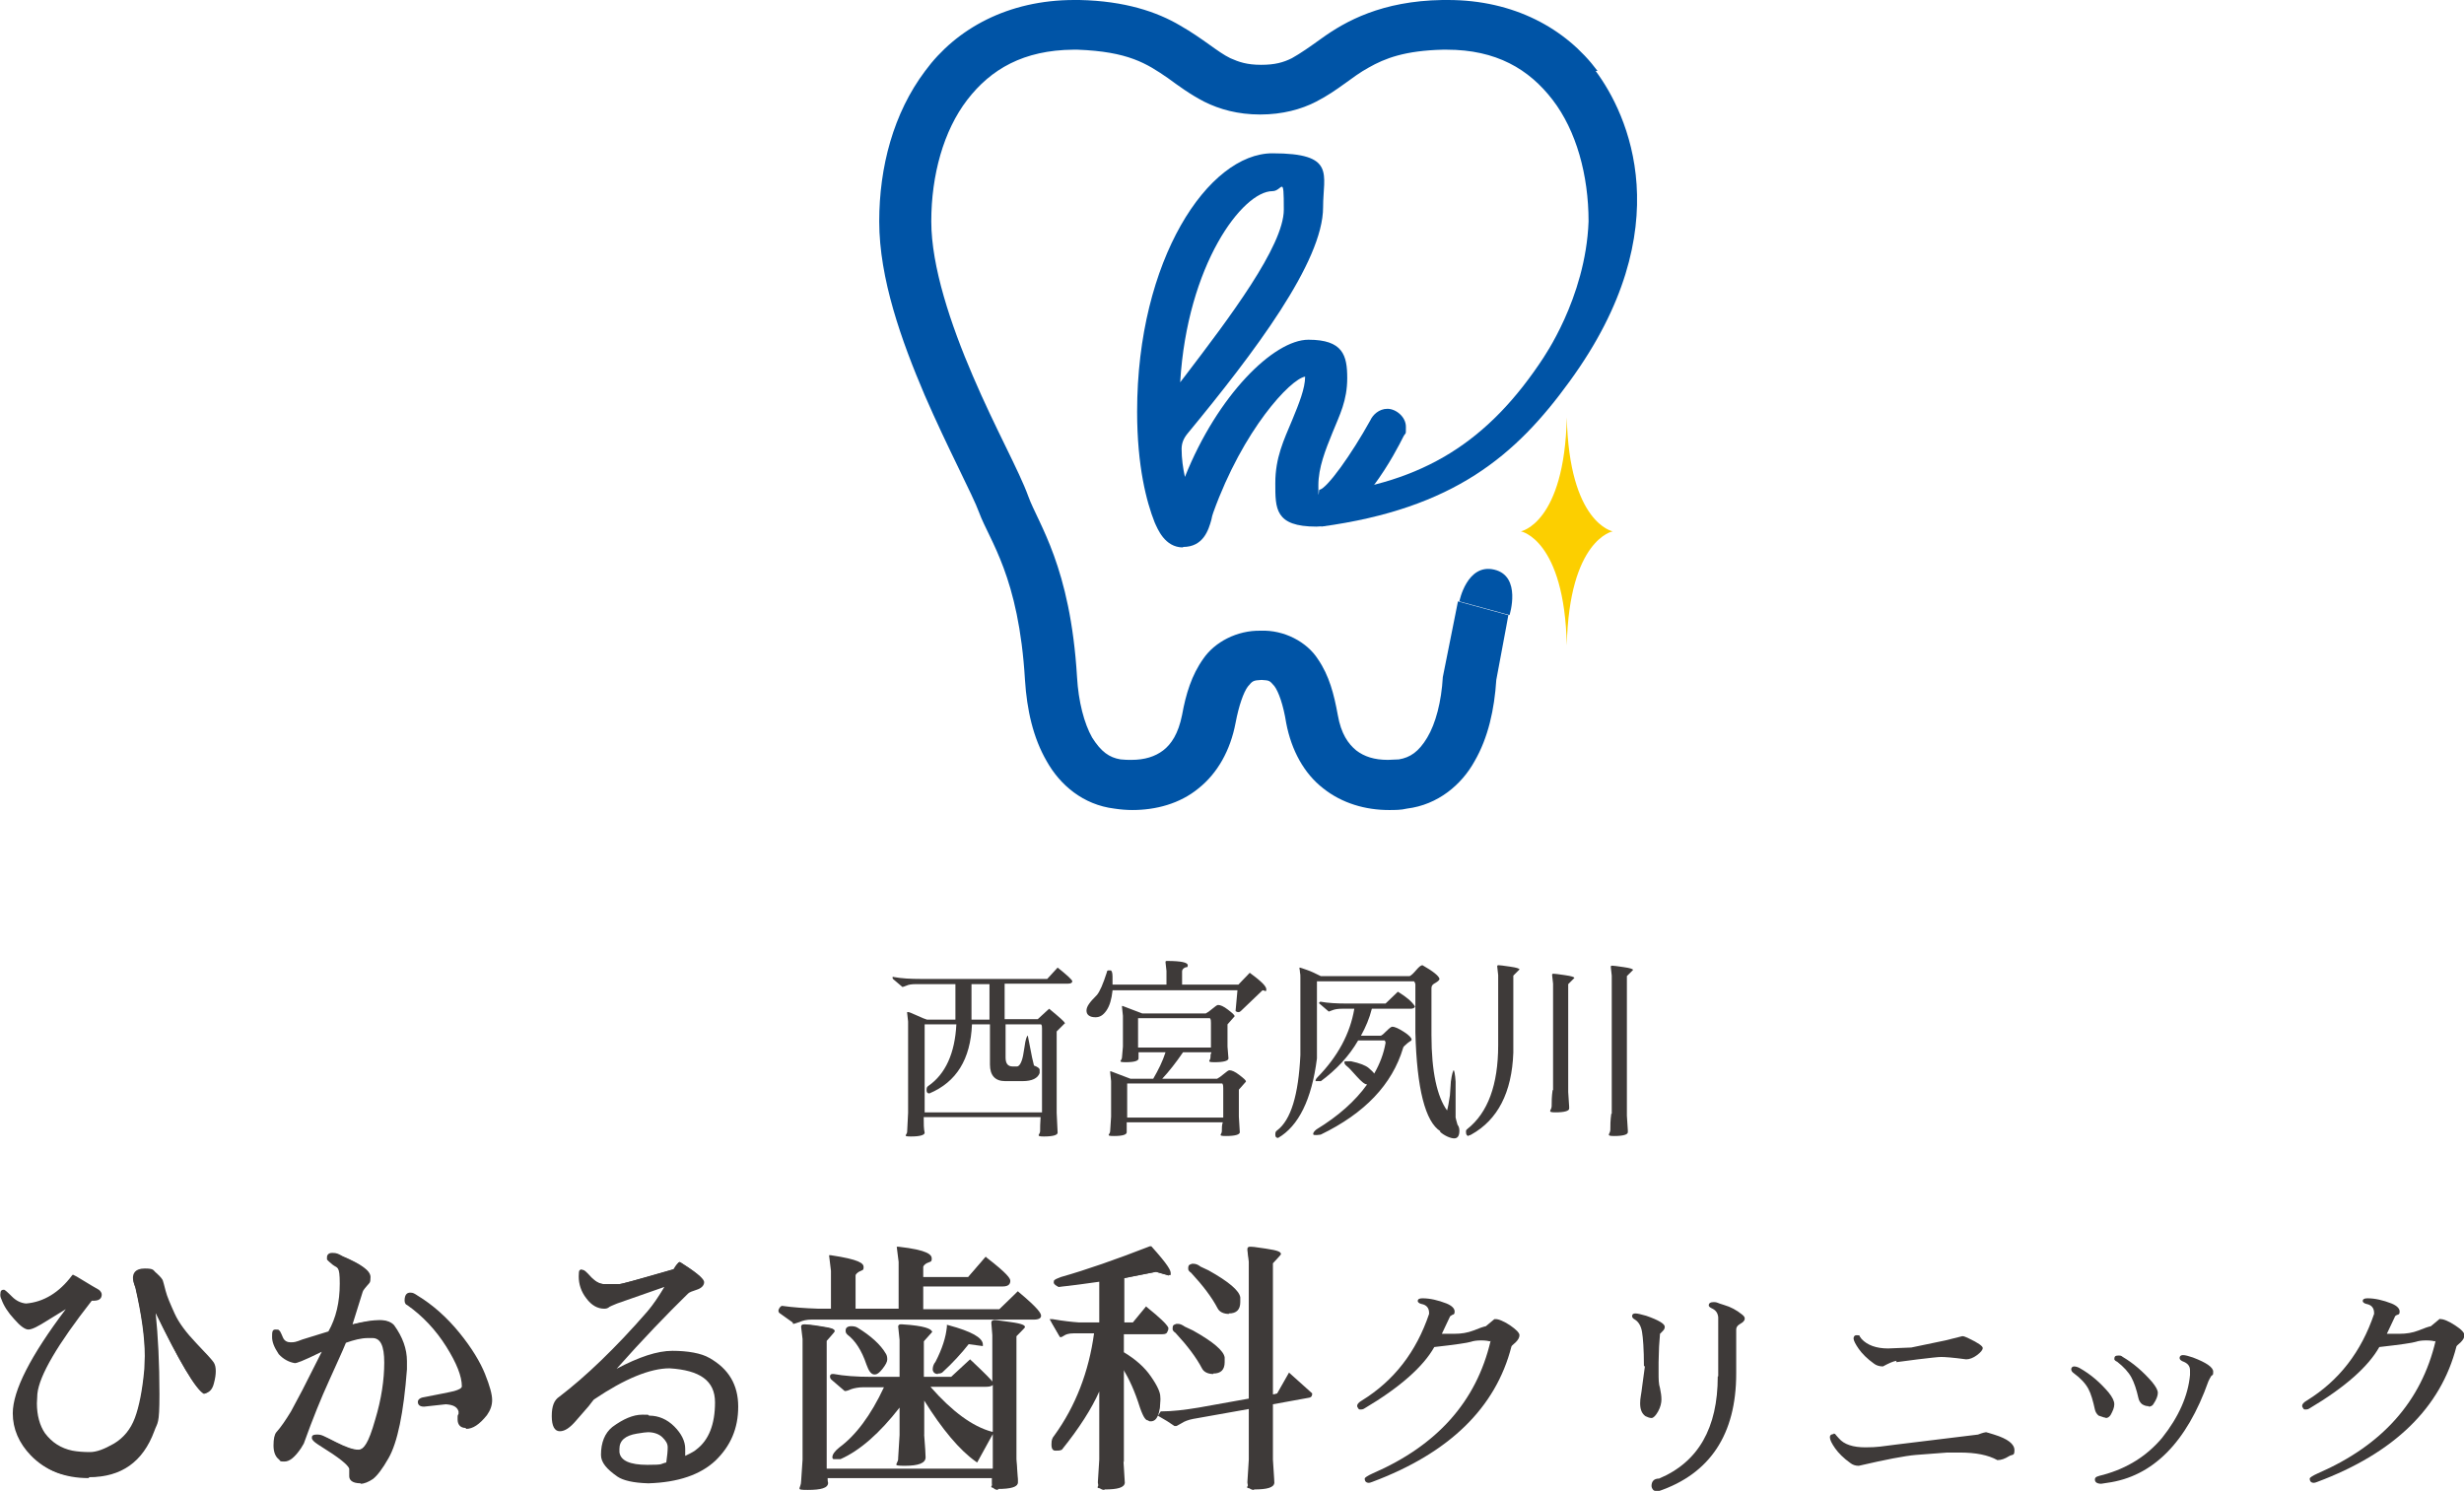 <?xml version="1.0" encoding="UTF-8"?>
<svg id="_レイヤー_2" xmlns="http://www.w3.org/2000/svg" version="1.1" viewBox="0 0 520.7 315.1">
  <!-- Generator: Adobe Illustrator 29.8.1, SVG Export Plug-In . SVG Version: 2.1.1 Build 2)  -->
  <defs>
    <style>
      .st0 {
        fill: #0054a6;
      }

      .st1 {
        fill: #fccf00;
        fill-rule: evenodd;
      }

      .st2 {
        fill: #3e3a39;
      }
    </style>
  </defs>
  <g>
    <path class="st0" d="M337.6,15C330.9,6,319.9,0,306,0c-.3,0-.7,0-1.2,0-12.8.2-20.5,4.5-25.5,8.1-2.5,1.8-4.5,3.2-6.3,4.2-1.8.9-3.6,1.4-6.5,1.4-3,0-4.7-.6-6.5-1.4-2.7-1.3-5.7-4.1-10.6-6.9C244.5,2.5,237.7.2,228.1,0c-.3,0-.7,0-1.1,0-13.9,0-24.9,6-31.5,15-6.7,8.9-9.7,20.3-9.7,31.8,0,12.1,4.7,25.2,9.6,36.7,4.9,11.3,10.2,21.2,11.5,24.8,2.2,6,8.4,13.5,9.7,35.4.4,6.3,1.7,12.2,4.6,17.2,2.8,5,7.7,9.2,14.3,10,1.3.2,2.6.3,3.8.3,4.9,0,10-1.3,14-4.6,4-3.2,6.7-8,7.8-13.8.7-3.7,1.7-6.5,2.6-7.7,1-1.2,1.1-1.3,2.9-1.4,1.8.1,1.7.2,2.7,1.3.9,1.2,1.9,4,2.5,7.8,1.1,5.8,3.8,10.7,7.8,13.8,4,3.2,9,4.6,13.9,4.6h0c1.3,0,2.6,0,3.8-.3,6.6-.8,11.6-5.1,14.3-10,2.9-5,4.2-11,4.6-17.2,4.1-21.8,2.5-13.7,2.5-13.7l-10.6-2.9-3.2,16c-.3,5.2-1.5,9.8-3.3,12.8-1.8,3-3.6,4.2-6,4.6-.8,0-1.6.1-2.3.1-2.9,0-5-.7-6.7-2-1.7-1.4-3.2-3.5-3.9-7.5-.8-4.4-1.8-8.3-4.2-11.8-2.3-3.6-7.1-6.2-12.1-6-5-.1-9.7,2.4-12.1,5.9-2.5,3.5-3.7,7.5-4.5,11.9-.8,4-2.3,6.2-4,7.5-1.7,1.3-3.9,2-6.7,2-.7,0-1.5,0-2.3-.1-2.4-.4-4.1-1.6-6-4.6-1.7-3-2.9-7.6-3.2-12.8-1.4-23.4-8.2-32.4-10.3-38.2-1.9-5.3-7-14.4-11.7-25.4-4.7-10.9-8.8-23.2-8.8-32.7,0-9.8,2.6-19.2,7.6-25.7,5-6.5,11.9-10.5,22.4-10.6.3,0,.5,0,.9,0,10.7.4,14.6,2.9,19.1,6,2.2,1.6,4.6,3.4,7.7,5,3.2,1.6,7.1,2.7,11.8,2.7,4.7,0,8.7-1.1,11.8-2.7,4.7-2.4,7.6-5.3,11.1-7.2,3.5-2,7.7-3.6,15.7-3.8h.1c.2,0,.4,0,.7,0,10.5,0,17.4,4.1,22.4,10.6,5,6.5,7.6,15.9,7.6,25.7-.6,16.4-9.9,29.2-9.4,28.6-11.8,18.1-25.6,26.6-46.8,29,0,2.3-.2,4.6-.3,6.9,28.1-3.8,41.2-15.1,52.5-30.7,23.7-32.5,12.2-56.6,5.5-65.6Z"/>
    <path class="st1" d="M331.1,88.2c-.5,22.4-9.7,24.1-9.7,24.1,0,0,9.2,1.7,9.7,24.1.5-22.4,9.7-24.1,9.7-24.1,0,0-9.2-1.7-9.7-24.1Z"/>
    <path class="st0" d="M250,115.7c-3.9,0-5.4-4-6-5.3-1.7-4.3-3.7-11.8-3.7-23.4,0-32.2,15.1-54.6,28.6-54.6s10.7,4.4,10.7,11.4c0,11.5-14.5,30.7-28.7,47.9-.8,1-1.2,2-1.2,3.2,0,2,.3,4.1.7,5.9,6.9-17.3,18.8-29,26.1-29s8.2,3.3,8.2,8.1-1.6,7.8-3.1,11.5c-1.5,3.7-3,7.4-3,11.2s.1.9.2.9c0,0,0,0,0,0,0,0,0,0,.1,0,1.6-.4,6.6-7.3,10.7-14.7.5-1.1,1.8-2.4,3.6-2.4s3.9,1.7,3.9,3.8,0,.9-.7,2.4c-1,2-9.4,18.7-18.2,18.7s-8.7-3.8-8.7-9.2,1.8-9.1,3.6-13.4c1.4-3.4,2.7-6.6,2.7-9.1-3.1.5-13.1,11.2-19.4,28.7-.2.5-.3,1-.4,1.5-.6,2.2-1.7,5.8-6,5.8ZM268.9,40.4c-6.3,0-18,15.5-19.5,40.4.3-.4.7-.9,1-1.3,9.3-12.2,20.9-27.5,20.9-35.2s-.3-3.9-2.4-3.9Z"/>
    <path class="st0" d="M308.4,127.1s1.6-8.1,7.4-6.7,3.2,9.6,3.2,9.6l-10.6-2.9Z"/>
  </g>
  <g>
    <path class="st2" d="M225.1,216.2l-1.8,1.8v17.2l.2,4.2c0,.5-1,.8-2.9.8s-.8-.4-.8-1.1,0-1.7.1-3h-24.7c0,1.4,0,2.5.2,3.3,0,.5-1,.8-2.9.8s-.8-.3-.8-1l.2-4v-19.3l-.2-1.8v-.2c0,0,0,0,.2,0s.7.2,1.8.7c1.1.5,1.8.8,2.2.9h6v-7.5h-8.4c-.8,0-1.5.1-1.9.3-.5.2-.8.3-.9.3l-2-1.7c0,0-.1-.2-.1-.3s.1-.2.3-.1c1.6.3,3.5.4,5.7.4h26.7l2.2-2.4c2,1.6,3.1,2.6,3.1,2.9s-.3.5-.9.5h-13.4v7.5h7l2.4-2.2c2.2,1.8,3.3,2.8,3.3,3ZM213.8,225.4h1.1c.5,0,1-.8,1.3-2.3l.3-1.8c.2-1.6.5-2.4.7-2.4l.9,4.6.4,1.7c.8.3,1.2.6,1.2.9s0,.5,0,.7c-.4,1.1-1.6,1.7-3.6,1.7h-3.7c-2.1,0-3.2-1.2-3.2-3.5v-8.5h-3.8c-.3,7.4-3.3,12.2-9,14.6-.4,0-.6-.2-.6-.7s.1-.7.4-.9c3.6-2.5,5.6-6.9,5.9-13h-6.7v18.6h24.8v-17.7c0-.4,0-.7-.2-.9h-7.5v7c0,1.3.5,1.9,1.5,1.9ZM205.3,208v7.5h3.8v-7.5h-3.8Z"/>
    <path class="st2" d="M235.1,209.4c-.2,1.8-.6,3.2-1.3,4.2-.7,1-1.4,1.4-2.3,1.4-1.2,0-1.9-.5-1.9-1.4s.7-1.8,2.2-3.3c.6-.7,1.3-2.3,2.1-4.8,0-.3.2-.4.3-.4s.3,0,.5,0,.4.4.4,1.3v1.7c0,0,11.4,0,11.4,0v-2.9l-.2-1.8c0-.2,0-.3.3-.3,2.9,0,4.4.3,4.4.9s-.2.3-.6.5c-.4.2-.6.5-.6.8v2.8h11.9s2.4-2.5,2.4-2.5c2.3,1.7,3.5,2.8,3.5,3.5s-.3.2-.8.2l-4.6,4.4c-.3.3-.7.3-1.1,0l.4-4.4h-26.4ZM257.2,228c.4-.2.8-.5,1.4-1,.6-.5,1-.8,1.2-.8.5,0,1.2.3,2.1,1,.9.7,1.4,1.1,1.4,1.4l-1.5,1.7v5.7l.2,3.3c0,.5-1,.8-2.9.8s-.9-.3-.9-1,0-1.3.2-1.9h-20.3v2c.1.6-.8.9-2.7.9s-.8-.3-.8-1l.2-3.1v-7.5l-.2-1.9c0-.1,0-.2.1-.2l4.2,1.6h4.8c1.1-1.9,2-3.7,2.6-5.6h-5.7v1.2c.1.6-.8.9-2.7.9s-.8-.3-.8-1l.2-2.3v-6.5l-.2-1.9c0-.1,0-.2.1-.2l4.2,1.6h13.4c.4-.2.8-.5,1.4-1,.6-.5,1-.8,1.2-.8.5,0,1.2.3,2.1,1,.9.7,1.4,1.1,1.4,1.4l-1.5,1.7v4.7l.2,2.5c0,.5-1,.8-2.9.8s-.9-.3-.9-1,0-.5.2-1.1h-6c-1.5,2.2-3,4.1-4.4,5.6h11.6ZM258.2,229h-20c0,.3,0,.4,0,.5v6.7h20.3v-6.2c0-.4,0-.7-.2-1ZM255.7,215.2h-15.2c0,.3,0,.4,0,.5v5.7h15.4v-5.2c0-.4,0-.7-.2-1Z"/>
    <path class="st2" d="M304.4,239.1c-3.2-2-5-9-5.3-20.9v-10.1c0-.2-.1-.5-.3-.7h-20.5c0,0,0,.2,0,.4v15.9c-1.1,8.7-3.9,14.3-8.2,16.8-.4,0-.6-.2-.6-.7s.1-.7.4-.9c2.9-2.2,4.5-7.5,4.9-15.9v-16.4c0-.4,0-.8-.1-1.2,0-.4-.1-.6-.1-.7s0-.2.1-.2.6.2,1.5.5c.9.3,1.9.8,2.9,1.3h18.8c.4-.2.8-.6,1.4-1.3.6-.7,1-1,1.3-1h0c2.3,1.3,3.5,2.3,3.6,2.9,0,.2-.3.5-.8.8-.6.3-.9.6-.9,1.1v10c0,7.7,1.2,13,3.3,15.9.2-.7.4-1.8.6-3.2l.2-2.9c.2-1.6.5-2.4.6-2.4s.3.8.4,2.4v7.4c-.1,0,.4,1.7.4,1.7.3.4.4.8.4,1.3,0,1.1-.4,1.6-1.1,1.6s-2-.5-3-1.4ZM279.1,228.5h-.5c-.3,0-.5,0-.6,0,0-.1,0-.4.4-.8,4.3-4.4,6.9-9.2,7.8-14.5h-2.6c-.8,0-1.5.1-2,.3-.5.2-.8.3-.8.3l-2.1-1.8.3-.3c1.6.3,3.5.4,5.7.4h8.1l2.6-2.5c1.8,1.1,3,2.1,3.6,3.1,0,.3-.4.5-.9.5h-8.2c-.5,2-1.3,3.9-2.3,5.7,1.2,0,2.6,0,4.1,0,.3,0,.7-.4,1.3-1,.6-.6,1-.9,1.2-.9.6,0,1.4.4,2.5,1.1,1.1.7,1.6,1.3,1.6,1.6s-.3.3-.9.8c-.6.5-.9.8-.9,1-2.3,7.7-8.1,13.8-17.4,18.3-.2,0-.5.1-.9.1s-.7,0-.7-.2c0-.3.2-.6.7-1,4.6-2.8,8.2-6,10.7-9.5-.5,0-1.2-.6-2.2-1.7-1-1.1-1.6-1.8-2-2.1-.4-.3-.6-.6-.6-.8,0-.2,0-.3.3-.3h1.1c1.9.4,3.1.9,3.7,1.4.6.5,1,.9,1.2,1.2,1.2-2.1,2-4.2,2.4-6.5,0-.2-.1-.4-.2-.5-1.4,0-3.3,0-5.6,0-1.9,3.3-4.6,6.2-8,8.7Z"/>
    <path class="st2" d="M310.4,240.1c-.4,0-.6-.3-.6-.8s0-.4.3-.7c4.3-3.4,6.5-9.3,6.5-17.7v-14.8l-.2-1.8c0-.2,0-.3.3-.3s1,.1,2.4.3c1.4.2,2,.4,2,.6l-1.3,1.3v16.3c-.3,8.4-3.3,14.2-8.9,17.3-.2.1-.4.2-.6.2ZM328.2,230.4v-22.5l-.2-1.8c0-.2,0-.3.3-.3s1,.1,2.4.3c1.4.2,2,.4,2,.6l-1.3,1.3v22.8l.2,3.1c0,0,0,.2,0,.4,0,.5-1,.8-2.9.8s-.8-.4-.8-1.3,0-2,.2-3.4ZM340.6,235.4v-29.2l-.2-1.8c0-.2,0-.3.3-.3s1,.1,2.4.3c1.4.2,2,.4,2,.6l-1.3,1.3v29.5l.2,3.1c0,0,0,.2,0,.4,0,.5-1,.8-2.9.8s-.8-.4-.8-1.3,0-2,.2-3.4Z"/>
  </g>
  <g>
    <path class="st2" d="M18.7,312.4c-5,0-9.1-1.6-12.2-4.8-2.5-2.6-3.8-5.6-3.8-8.9,0-4.8,3.8-12.2,11.2-22-1.3.8-2.6,1.6-3.9,2.4-1.9,1.2-3.2,1.9-4,1.9-.7,0-1.7-.7-3-2.2-1.3-1.4-2.2-2.8-2.7-4.2-.2-.4-.3-.8-.2-1.3,0-.6.4-.7.6-.7h.2c.2.1.5.3,1.7,1.5.8.8,1.8,1.3,2.9,1.4,3.7-.3,7-2.3,9.7-5.9l.2-.2.8.4c2.8,1.7,4.3,2.6,4.7,2.8.4.3.6.7.6,1,0,.5-.2,1.3-1.6,1.3s-.3,0-.5,0c-7.2,9.2-11.1,15.8-11.5,19.7,0,.7-.1,1.3-.1,2,0,2.5.6,4.7,1.7,6.3,1.5,2,3.4,3.2,5.8,3.7,1.1.2,2.3.3,3.7.3s3-.6,5.1-1.8c2-1.2,3.5-3,4.4-5.4.9-2.4,1.6-5.9,2-10.3,0-.9.1-1.8.1-2.8,0-4-.7-8.8-2-14.5-.3-.8-.5-1.5-.5-2,0-.9.4-2,2.5-2s1.7.4,2.5,1c1,.9,1.2,1.3,1.3,1.5.1.3.3,1,.6,2.2.3,1.2,1,2.8,1.9,4.8.9,2,2.5,4.1,4.6,6.3,2.2,2.3,3.4,3.6,3.7,4.1.3.5.4,1.1.4,1.8s-.1,1.5-.4,2.6c-.3,1.2-.9,1.9-1.9,2.1h-.1s-.1,0-.1,0c-1.7-.9-5.1-6.5-10.2-17,.5,4.9.8,10.6.8,17.2s-.4,5.8-1.1,7.8c-2.4,6.5-7,9.7-13.7,9.7Z"/>
    <path class="st2" d="M32.2,275.9c.6,5.2,1,11.5,1,19s-.4,5.7-1.1,7.7c-2.3,6.4-6.8,9.5-13.4,9.5s-9-1.6-12-4.7c-2.5-2.6-3.7-5.5-3.7-8.7,0-5,4-12.7,12.1-23.1-1.7,1-3.5,2.1-5.3,3.3-1.8,1.2-3.1,1.8-3.9,1.8-.6,0-1.5-.7-2.8-2.1-1.2-1.3-2.1-2.7-2.6-4.1-.2-.4-.3-.7-.2-1.1,0-.4.2-.5.3-.4.2,0,.7.5,1.6,1.4.9.9,1.9,1.4,3.1,1.5,3.9-.3,7.2-2.3,9.9-6l.6.3c2.8,1.6,4.3,2.6,4.6,2.8.3.2.5.5.5.8h0c0,.7-.4,1-1.3,1s-.3,0-.6,0c-7.4,9.3-11.3,16-11.6,20,0,.7-.1,1.4-.1,2,0,2.6.6,4.8,1.8,6.5,1.5,2.1,3.5,3.3,6,3.8,1.1.2,2.3.3,3.7.3s3.2-.6,5.3-1.9c2.1-1.2,3.6-3.1,4.5-5.5.9-2.4,1.6-5.9,2-10.4,0-.9.1-1.9.1-2.8,0-4-.7-8.9-2-14.5-.3-.8-.5-1.4-.5-1.9,0-1.1.7-1.7,2.2-1.7s1.6.3,2.3,1c.7.6,1.1,1.1,1.2,1.4,0,.3.3,1,.6,2.2.3,1.2,1,2.8,1.9,4.9,1,2,2.5,4.1,4.7,6.4,2.2,2.2,3.4,3.5,3.6,4,.2.5.4,1,.4,1.6s-.1,1.5-.4,2.5c-.3,1-.8,1.7-1.6,1.9-1.7-.9-5.4-7.1-10.8-18.5Z"/>
    <path class="st2" d="M76.2,313.5c-1.9,0-2.4-.8-2.4-1.5v-1.4c.1-.3-.4-1.2-3.5-3.3l-3.1-2c-.9-.6-1.3-1-1.3-1.4s.1-.7,1.1-.7,1.2.2,4,1.6c2,1,3.6,1.6,4.7,1.6s2.1-1.1,3.6-6.4c1.3-4.3,1.9-8.4,1.9-12s-.8-5.2-2.5-5.2h-.9c-1.5,0-3,.4-4.7,1-.8,2-2.1,4.7-3.6,8.1-1.6,3.5-3.4,7.9-5.3,13.2l-.6,1c-1.3,1.9-2.4,2.8-3.5,2.8s-.8-.1-1.1-.4c-.8-.6-1.2-1.6-1.2-3s.2-2.3.6-2.8c1-1.1,2-2.6,3.1-4.4l2.4-4.5,4.1-8.1c-4.3,2.1-5.3,2.4-5.7,2.4-1.2-.2-2.4-.8-3.4-1.9-1-1.5-1.4-2.6-1.4-3.6s0-1.6.7-1.6.6,0,.8.2c.1,0,.3.3.8,1.5.3.7.9,1,1.6,1s1,0,2.5-.6l5.5-1.7c1.6-2.8,2.4-6.2,2.4-10.1s-.5-3.2-1.5-4c-1.1-.9-1.1-1-1.2-1.1,0-.2,0-.3,0-.5s.1-.9,1.1-.9,1.3.2,2.2.7c4,1.7,5.9,3.1,5.9,4.4s-.2,1.2-.7,1.8c-.4.5-.7.8-.8,1-.1.2-.2.4-.3.8l-2,6.4c2.4-.6,4.3-.9,5.7-.9s2.5.4,3.1,1.1c1.8,2.5,2.7,5,2.7,7.6s0,1.1,0,1.7c-.7,9.2-2,15.5-3.9,18.8-1.3,2.3-2.4,3.7-3.3,4.4-.9.6-1.8,1-2.6,1ZM98.4,301.8c-1.1,0-1.7-.7-1.7-1.8s0-.7.2-1.2v-.5c-.3-1-1.2-1.4-2.7-1.5,0,0-4.6.5-4.6.5-1.2,0-1.3-.7-1.3-1,0-.5.5-.9,1.3-1,3-.6,5.2-1,6.4-1.3,1-.3,1.6-.6,1.6-1,0-2.1-1.1-4.9-3.3-8.4-2.2-3.5-5-6.5-8.3-8.8-.2,0-.5-.4-.5-.9,0-1.4.6-1.7,1.2-1.7s.9.2,1.5.6c3.3,2,6.3,4.7,8.9,7.9,2.6,3.2,4.4,6.2,5.4,8.7,1,2.5,1.5,4.3,1.5,5.5s-.4,2.2-1.1,3.2c-1.6,2-3,2.9-4.4,2.9h0Z"/>
    <path class="st2" d="M62.3,287.8c-1.1-.2-2.2-.8-3.1-1.8-.9-1.4-1.4-2.5-1.4-3.4s.1-1.3.4-1.3.5,0,.6.1c.1,0,.4.5.8,1.4.4.8,1,1.2,1.9,1.2s1.3-.2,2.6-.6l5.6-1.7c1.7-2.9,2.5-6.4,2.5-10.4s-.5-3.4-1.6-4.3c-.7-.6-1-.9-1.1-1,0-.1,0-.2,0-.4,0-.4.3-.6.8-.6s1.2.2,2.1.6c3.8,1.6,5.7,3,5.7,4.1s-.2,1.1-.7,1.6c-.4.5-.7.8-.9,1-.1.2-.2.5-.3.9l-2.2,6.9c2.7-.7,4.7-1,6.1-1s2.4.3,2.9,1c1.7,2.4,2.6,4.9,2.6,7.4s0,1,0,1.6c-.7,9.2-2,15.4-3.9,18.7-1.3,2.2-2.4,3.6-3.2,4.3-.9.6-1.7.9-2.4.9-1.4,0-2-.4-2-1.2v-1.4c.1-.8-1.1-1.9-3.6-3.6l-3.1-2c-.8-.5-1.1-.9-1.1-1.1s.3-.4.8-.4,1.8.5,3.9,1.6c2.1,1.1,3.7,1.6,4.8,1.6s2.7-2.2,3.9-6.6c1.3-4.4,1.9-8.4,1.9-12.1s-.9-5.5-2.8-5.5h-.9c-1.6,0-3.2.4-4.9,1.1-.8,2-2.1,4.8-3.7,8.3-1.6,3.5-3.4,7.9-5.3,13.3l-.6,1c-1.2,1.7-2.3,2.6-3.2,2.6s-.6,0-.9-.3c-.8-.5-1.1-1.4-1.1-2.8s.2-2.2.6-2.6c1-1.2,2-2.6,3.1-4.4l2.4-4.5,4.5-8.9c-3.7,1.9-5.8,2.8-6.4,2.8ZM85.8,274.8c0-.9.3-1.4.9-1.4s.8.2,1.4.5c3.3,2,6.2,4.6,8.8,7.9,2.6,3.2,4.4,6.1,5.3,8.6,1,2.5,1.5,4.3,1.5,5.3s-.4,2.1-1.1,3c-1.5,1.9-2.9,2.8-4.1,2.8h0c-.9,0-1.4-.5-1.4-1.5s0-.7.2-1.2l-.2-.6c-.2-1.1-1.2-1.7-2.9-1.7l-4.7.5c-.6,0-1-.2-1-.7s.4-.6,1.1-.7c3.1-.6,5.2-1,6.4-1.3,1.2-.3,1.8-.7,1.8-1.3,0-2.2-1.1-5-3.4-8.6-2.2-3.6-5-6.5-8.3-8.9-.2-.1-.3-.3-.3-.7Z"/>
    <path class="st2" d="M136.9,313.5c-3.1-.1-5.2-.6-6.4-1.4-2.3-1.6-3.5-3-3.5-4.6,0-2.6.8-4.6,2.4-5.9,2.3-1.7,4.4-2.6,6.3-2.6s1,0,1.5.2h0c2,0,3.8.8,5.3,2.3,1.5,1.5,2.3,3.1,2.3,4.7s0,1,0,1.5c1.5-.7,2.1-1.1,2.3-1.3,2.7-2,4-5.4,4-10s-3.2-6.8-9.6-7.2c-4.1,0-9.5,2.2-16,6.6,0,0-.2.2-1.1,1.4l-2.7,3.1c-1.2,1.4-2.3,2.2-3.4,2.2s-1.7-1.1-1.7-3.2.5-3.4,1.6-4.1c5.5-4.2,11.8-10.2,18.6-18,1.2-1.4,2.4-3.2,3.6-5.2l-10,3.5c-1,.4-1.4.6-1.6.7-.3.3-.7.4-1.1.4-1.4,0-2.7-.7-3.8-2.2-1.1-1.4-1.6-3-1.6-4.6s.2-1.4.7-1.4.7.2,2,1.6c.9.9,1.8,1.4,2.7,1.4h2.2c0,0,1,0,1,0,.2,0,2.1-.4,11.4-3.1.4-.7.8-1.2,1.1-1.5h.2c0-.1.2,0,.2,0,4.4,2.8,5,3.7,5,4.2,0,.7-.6,1.3-1.6,1.6-.9.3-1.5.5-1.8.8-4.5,4.4-9.6,9.7-15.1,15.9,4.7-2.5,8.6-3.8,11.8-3.8s6.1.5,7.8,1.5c4.1,2.3,6.1,5.7,6.1,10.3s-1.6,8.3-4.8,11.4c-3.2,3-7.9,4.6-14.1,4.8h-.1ZM137,302.7c-.4,0-1.2.1-2.4.3-2.5.4-3.7,1.5-3.7,3.2s0,.4,0,.7c.2,1.8,2.2,2.7,5.9,2.7s2.6-.2,4-.5c.2-1.4.3-2.4.3-3.2s-.4-1.4-1.1-2.1c-.7-.7-1.8-1.1-3.1-1.1Z"/>
    <path class="st2" d="M128.6,290.6c5.4-3.1,9.8-4.7,13.3-4.7s6,.5,7.7,1.4c4,2.2,6,5.6,6,10s-1.6,8.2-4.7,11.1c-3.1,3-7.8,4.6-13.9,4.7h-.1c-3-.1-5.1-.6-6.2-1.4-2.2-1.5-3.4-2.9-3.4-4.3,0-2.5.8-4.4,2.3-5.6,2.2-1.7,4.3-2.6,6.1-2.6s1,0,1.4.2h.2c1.9,0,3.6.7,5.1,2.2,1.5,1.5,2.2,3,2.2,4.5s0,1.3-.1,2c1.5-.7,2.5-1.2,2.8-1.5,2.8-2,4.1-5.5,4.1-10.3s-3.3-7.1-9.9-7.6h0c-4.2,0-9.6,2.2-16.2,6.6-.1,0-.5.6-1.1,1.5l-2.7,3.1c-1.2,1.4-2.2,2-3.1,2s-1.4-1-1.4-2.9.5-3.2,1.4-3.8c5.6-4.2,11.8-10.2,18.6-18.1,1.4-1.6,2.7-3.6,4.1-6l-10.8,3.8c-.9.3-1.4.6-1.7.8-.3.2-.6.3-.9.3-1.3,0-2.5-.7-3.5-2.1-1-1.4-1.6-2.8-1.6-4.4s.1-1.1.4-1.1.9.5,1.8,1.5c.9,1,1.9,1.5,2.9,1.5h2.2c0,0,1,0,1,0,.5,0,4.3-1.1,11.6-3.2.4-.8.8-1.2,1.1-1.5,3.2,2,4.8,3.3,4.8,3.9s-.5,1-1.4,1.3c-.9.3-1.6.6-1.9.9-4.9,4.7-10.4,10.5-16.4,17.4ZM141.2,309.4c.2-1.5.3-2.6.3-3.4s-.4-1.5-1.2-2.4c-.8-.8-1.9-1.2-3.3-1.2s-1.2.1-2.5.3c-2.6.5-3.9,1.6-3.9,3.5s0,.5,0,.7c.3,2,2.3,3,6.2,3s2.7-.2,4.3-.6Z"/>
    <path class="st2" d="M211,314.9c-.9,0-1.4-.5-1.4-1.4v-1.1c.1,0-34.7,0-34.7,0,0,.3,0,.7.1,1,0,1.1-1.5,1.5-4.3,1.5s-1.4-.2-1.4-1.9l.3-4.5v-25.5c0,0-.3-2.5-.3-2.5,0-.2,0-.4.1-.4.1-.2.4-.2.7-.2s1.5.1,3.3.4c2.8.4,3,.7,3,1.1h0c0,.1-1.7,2-1.7,2v27h35.1v-7.3l-3.3,6-.3-.2c-3.4-2.4-7.1-6.8-10.9-12.9v7.3c.2,2.5.3,4.1.3,4.7,0,1.2-1.4,1.8-4.4,1.8s-1.3-.3-1.4-1.6l.3-4.9v-5.8c-4.2,5.4-8.4,9.1-12.5,10.9-.4,0-.7,0-.9,0s-.4,0-.5,0c-.2,0-.3-.2-.3-.4,0-.6.5-1.3,1.5-2.1,3.4-2.5,6.6-6.7,9.4-12.7h-4.3c-1.1,0-2,.2-2.6.4-.9.4-1.2.4-1.3.4h-.1l-2.8-2.4c-.2-.2-.3-.4-.3-.7s.2-.5.5-.5.2,0,.3,0c2.1.4,4.8.6,7.9.6h6v-7.8l-.3-2.9h0c.1-.3.3-.4.5-.4h.3c5,.3,6,1,6.3,1.4v.2c.1,0-1.7,2-1.7,2v7.5h5.8l4-3.7.2.2c3.3,3.1,4.2,4.1,4.5,4.5v-9.8l-.2-2.5c0-.3,0-.4.1-.5.1-.1.3-.2.6-.2s.3,0,3.2.4c3,.4,3.2.8,3.2,1.1h0c0,.1-1.8,1.9-1.8,1.9v26l.3,4.2c0,0,0,.3,0,.7,0,1-1.5,1.4-4.3,1.4ZM196.7,293.2c4.5,5.1,8.8,8.3,12.9,9.4h.2c0,0,0-9.9,0-9.9-.3.4-1.2.4-1.5.4h-11.6ZM184.8,290.5c-.7,0-1.2-.7-1.7-2.1-1-3-2.4-5.1-4-6.3-.2-.2-.4-.4-.4-.8,0-.3,0-.9,1-1,.1,0,.2,0,.3,0,.4,0,.9.1,1.2.3,2.8,1.7,4.9,3.6,6,5.5.2.3.3.7.3,1.2s-.3,1.1-1,2c-.7.9-1.2,1.2-1.6,1.2ZM198.2,290.4c-.6,0-1-.3-1.1-.9,0-.5.1-1.1.6-1.7,1.4-2.7,2.2-5.2,2.4-7.4v-.4s.4.1.4.1c4.8,1.3,7.1,2.6,7.2,4v.4s-3-.4-3-.4c-1.5,1.9-3.4,4-5.6,6-.2.1-.4.2-.6.2,0,0-.2,0-.3,0ZM167.5,279.5l-2.8-2c-.2-.2-.2-.4-.2-.5s.1-.5.5-.9h.1c0-.1.2-.1.2-.1,2.1.3,4.7.5,7.7.6h2.6v-8c0,0-.4-3.3-.4-3.3h.4c6,.9,6.9,1.7,6.9,2.5s-.3.6-1,1c-.3.2-.7.5-.7.8v7h9.1v-9.9l-.4-3.2h.4c6.2.7,7,1.7,7,2.5s-.3.6-1.1,1c-.3.2-.7.5-.7.8v2.1h9.5l3.7-4.3.2.2c4.4,3.4,5,4.4,5,4.9s-.2,1.2-1.6,1.2h-16.8v4.8h16.1c1.2-1.2,2.5-2.4,3.7-3.6l.2-.2.2.2c4.2,3.5,4.7,4.5,4.7,5s-.5.8-1.5.8h-47c-1,0-1.9.2-2.5.5-.9.3-1.2.4-1.3.4h-.1Z"/>
    <path class="st2" d="M194.7,270h9.9l3.6-4.1c3.3,2.5,4.9,4,4.9,4.6s-.4.9-1.3.9h-17.1v5.4h16.5c1.3-1.2,2.6-2.4,3.8-3.7,3.1,2.6,4.6,4.2,4.6,4.8s-.4.5-1.2.5h-47c-1.1,0-2,.2-2.6.5-.6.2-1,.4-1.2.4l-2.7-2s0-.1,0-.3.1-.4.4-.7c2.2.3,4.7.5,7.8.6h3v-8.3c0,0-.3-2.9-.3-2.9,4.4.6,6.6,1.3,6.6,2.1s-.3.4-.9.8c-.6.3-.9.7-.9,1.1v7.3h9.8v-10.2l-.4-2.9c4.5.5,6.7,1.2,6.7,2.1s-.3.4-.9.7c-.6.3-.9.7-.9,1.1v2.4ZM174.3,310.7h35.8v-28.4l-.2-2.5c0-.3,0-.4.4-.4s1.2.1,3.2.4c2,.3,3,.6,3,.8l-1.8,1.8v26.1l.3,4.3s0,.2,0,.6c0,.8-1.4,1.1-4,1.1s-1.1-.4-1.1-1.1v-.3l.2-1.1h-35.5c0,.5,0,.9.2,1.4,0,.8-1.4,1.1-4,1.1s-1.1-.5-1.1-1.6l.3-4.5v-25.5c0,0-.3-2.6-.3-2.6,0-.2.1-.3.5-.3s1.5.1,3.3.4c1.8.3,2.7.5,2.7.8l-1.7,1.9v27.5ZM195,303.2c.2,2.5.3,4.1.3,4.7,0,1-1.4,1.5-4.1,1.5s-1-.5-1.1-1.4l.3-4.8v-6.7c-4.4,5.8-8.7,9.6-12.9,11.5-.8.1-1.2,0-1.2-.1,0-.5.5-1.1,1.4-1.8,3.6-2.6,6.8-7,9.7-13.3h-4.8c-1.1,0-2,.2-2.7.5-.7.3-1.1.4-1.2.4l-2.7-2.3c-.1-.1-.2-.3-.2-.5s.2-.2.5-.2c2.2.4,4.8.6,7.9.6h6.4v-8.1l-.3-2.8c0-.1.2-.2.3-.2h.3c3.6.2,5.7.7,6.1,1.3l-1.8,1.9v7.9h6.2l3.9-3.6c3,2.9,4.5,4.4,4.5,4.6,0,.3-.4.5-1.3.5h-12.3c4.7,5.5,9.2,8.9,13.5,10.1l-3.1,5.6c-3.6-2.5-7.3-7.1-11.4-13.7v8.4ZM179.2,281.8c-.2-.1-.2-.3-.3-.6,0-.4.2-.6.7-.7.5,0,1,0,1.4.3,2.8,1.7,4.7,3.5,5.8,5.4.2.3.2.6.2,1s-.3,1-.9,1.8c-.6.8-1.1,1.1-1.4,1.1-.5,0-1-.6-1.4-1.9-1.1-3.1-2.4-5.2-4.1-6.5ZM198.4,290.1c-.6,0-1-.1-1.1-.6s.1-.9.5-1.5c1.5-2.8,2.3-5.3,2.4-7.6,4.6,1.2,6.9,2.5,6.9,3.7l-2.8-.3c-1.5,2-3.4,4-5.7,6.1-.1,0-.2.1-.4.1Z"/>
    <path class="st2" d="M265,314.9c-.6,0-1.3-.3-1.4-1.6l.3-4.8v-10.7s-11.8,2.1-11.8,2.1c-1,.2-1.8.5-2.4.9-1,.6-1.1.6-1.2.6h-.3c-1-.7-2.1-1.4-3.2-2l-.3-.2.6-.9h.2c2.2,0,4.8-.3,7.8-.8l10.6-1.9v-28.9l-.3-2.5c0-.3,0-.4.1-.5.1-.2.3-.2.6-.2s.6,0,3.2.4c2.7.4,3.2.7,3.2,1.2h0c0,.1-1.7,1.9-1.7,1.9v27.7c.3,0,.6-.1.9-.2l2.5-4.4,4.9,4.4h0c0,.6-.2.8-.6.9l-7.7,1.4v11.7c.3,4.5.3,4.8.3,4.9-.1,1-1.5,1.4-4.3,1.4ZM233.4,314.9c-.6,0-1.3-.3-1.4-1.6l.3-4.8v-14.4c-1.6,3.6-4.2,7.7-7.9,12.3h0c0,0,0,0,0,0-.4.2-.8.2-1.3.2s-.9-.2-.9-1.3.2-1.4.6-1.9c4.5-6.2,7.3-13.5,8.4-21.6h-4.2c-1.3,0-1.8.3-2,.4-.6.4-.7.4-.8.4h-.2l-2.2-3.8h.6c2.3.4,4.2.6,5.6.7h4.3v-8.6c-2.8.4-5.7.8-8.6,1.1h0s0,0,0,0c-.6-.3-1-.6-1-.9,0-.2,0-.3,0-.4.2-.3.7-.5,1.5-.8,5.3-1.5,11.6-3.7,18.8-6.5h.2c0,0,.1,0,.1,0,3.6,4,4.1,5.1,4.1,5.7s0,.3-.2.4h-.1c0,.1-2.8-.7-2.8-.7l-6.7,1.3v9.4h1.8s2.8-3.4,2.8-3.4l.2.2c2.6,2.1,4.1,3.5,4.5,4.3h0v.2c0,.5-.3,1-1.6,1h-7.8v4c2.5,1.5,4.4,3.2,5.7,5.1,1.4,2,2,3.4,2,4.3,0,3.3-.8,5-2.4,5h-.2c-.4,0-.9-.4-1.7-2.7-1.1-3.5-2.3-6.1-3.5-8v19c.2,3,.3,4.6.3,4.9-.1,1-1.5,1.4-4.3,1.4ZM256.4,290.4c-1.1,0-2-.4-2.4-1.2-1.2-2.3-3.1-4.8-5.6-7.5-.3-.2-.5-.4-.6-.7,0-.3,0-.6.1-.8.1-.2.4-.3.7-.4,0,0,.2,0,.3,0,.5,0,.9.2,1.5.6l1.7.8c4.3,2.4,6.5,4.3,6.7,5.7,0,.4,0,.7,0,1,0,1.6-.8,2.4-2.4,2.4ZM259.7,277.7c-1.1,0-2-.4-2.4-1.2-1.2-2.3-3.1-4.8-5.6-7.5-.3-.2-.5-.4-.6-.7,0-.3,0-.6.1-.8.1-.2.4-.3.7-.4,0,0,.2,0,.3,0,.5,0,1,.2,1.5.6l1.7.8c4.3,2.4,6.5,4.3,6.7,5.7,0,.4,0,.7,0,1,0,1.6-.8,2.4-2.4,2.4Z"/>
    <path class="st2" d="M237.1,308.6c.2,3,.3,4.7.3,4.9-.1.8-1.5,1.1-4,1.1s-1-.4-1.1-1.3l.3-4.7v-16c-1.4,3.9-4.2,8.5-8.5,13.7-.4.2-.8.2-1.1.2s-.6-.3-.6-1,.2-1.2.6-1.8c4.6-6.4,7.5-13.7,8.5-22.1h-4.6c-1.1,0-1.8.2-2.2.5-.4.2-.6.4-.7.4l-1.8-3.1c2.3.3,4.2.5,5.7.6h4.7v-9.3c-3,.4-5.9.8-8.9,1.2-.7-.4-1-.7-.9-.9.2-.2.6-.4,1.4-.6,5.3-1.5,11.6-3.7,18.8-6.5,2.6,2.9,4,4.7,4,5.5s0,.1,0,.2l-2.7-.8c-2.3.5-4.7.9-7,1.4v10h2.3c0,0,2.7-3.2,2.7-3.2,2.5,2.1,4,3.5,4.4,4.3,0,.5-.4.7-1.2.7h-8.1v4.5c2.5,1.5,4.5,3.2,5.8,5.1,1.3,1.9,2,3.3,2,4.1,0,3.1-.7,4.7-2,4.7h-.2c-.4,0-.9-.9-1.4-2.5-1.3-4-2.7-7-4.1-8.9v20ZM264.2,297.4l-12.2,2.2c-1,.2-1.9.5-2.6.9-.7.4-1,.6-1,.6-1.1-.6-2.2-1.3-3.4-1.9l.3-.5c2.2,0,4.8-.3,7.9-.8l10.8-2v-29.2l-.3-2.5c0-.3.1-.4.5-.4s1.2.1,3.2.4c1.9.3,2.9.5,2.9.9l-1.7,1.8v28.2c.5-.1.9-.2,1.4-.3l2.4-4.2,4.5,4.1c0,.3-.1.4-.3.5l-7.9,1.4v12c.2,3,.3,4.7.3,4.9-.1.8-1.5,1.1-4,1.1s-1-.4-1.1-1.3l.3-4.7v-11.1ZM258.4,287.1c0,.3,0,.6,0,.9,0,1.4-.7,2.1-2.1,2.1s-1.7-.4-2.2-1.1c-1.2-2.3-3.1-4.8-5.7-7.6-.3-.1-.4-.3-.5-.5-.1-.5,0-.7.6-.7.5-.1,1,0,1.6.5l1.7.9c4.2,2.3,6.3,4.2,6.5,5.5ZM261.7,274.4c0,.3,0,.6,0,.9,0,1.4-.7,2.1-2.1,2.1s-1.7-.4-2.2-1.1c-1.2-2.3-3.1-4.8-5.7-7.6-.3-.1-.4-.3-.5-.5-.1-.5,0-.7.6-.7.5-.1,1,0,1.6.5l1.7.9c4.2,2.3,6.3,4.2,6.5,5.5Z"/>
  </g>
  <g>
    <path class="st2" d="M314.8,283.5c-.3-.1-.9-.2-1.8-.2s-1.6.1-2.2.3c-.6.2-3.2.6-7.7,1.1-2.3,4.1-7.2,8.5-14.8,13-.3.2-.6.2-.8.2s-.4,0-.5-.3c-.2-.2-.2-.4-.2-.5,0-.3.3-.7,1-1.1,6.8-4.2,11.5-10.3,14.2-18.3,0-.1,0-.2,0-.2,0-1-.5-1.7-1.6-1.9-.5-.1-.8-.4-.8-.6,0-.4.3-.6,1-.6,1.6,0,3.3.4,5.1,1.1,1.2.5,1.7,1.1,1.7,1.7s-.2.6-.5.7c-.3.2-.5.3-.5.4l-1.7,3.6c.4,0,1.3,0,2.7,0s2.7-.2,4-.7c1.2-.5,2.1-.8,2.6-.9,1.1-.9,1.7-1.4,1.8-1.5,0,0,.2,0,.3,0,.6,0,1.6.4,3,1.3,1.3.9,2,1.6,2,2.1s-.3,1-.8,1.5c-.6.5-.9.8-.9.9-3.3,12.9-13.1,22.5-29.4,28.6-.3.1-.5.2-.7.2-.6,0-.9-.3-.9-.9h0c0-.2.6-.6,1.7-1.1,13.6-5.9,21.9-15.2,24.9-28Z"/>
    <path class="st2" d="M347.4,288.7c0-3.6-.2-6-.4-7.2-.2-1.2-.7-2.1-1.5-2.6-.4-.2-.6-.5-.6-.7,0-.4.2-.6.7-.6s1.2.2,2.3.5c2.6.9,3.9,1.7,3.9,2.3s-.3.8-1,1.5l-.2,2.7c0,1-.1,2.1-.1,3.3v2.3c0,1.2,0,2.3.3,3.2.2.9.3,1.7.3,2.4s-.2,1.6-.7,2.5c-.5.9-1,1.4-1.4,1.4s-.9-.2-1.3-.4c-.8-.6-1.1-1.5-1.1-2.7s.2-1.5.5-4.1l.5-3.7ZM363.1,290.9v-12.5c-.1-.9-.5-1.5-1.4-1.9-.4-.2-.6-.4-.6-.6,0-.5.4-.7,1.1-.7s.7.2,2.1.6c1.4.4,2.7,1.1,3.8,2,.4.3.6.6.6.8s0,.4-.2.6c-.1.2-.4.4-.9.7s-.7.7-.7,1.1,0,.8,0,1v8.3c0,12.8-5.5,21.2-16.5,24.9-.1,0-.3,0-.6-.1-.3,0-.5-.2-.7-.6,0-.1-.1-.2-.1-.4,0-1,.5-1.6,1.6-1.6,8.3-3.5,12.4-10.7,12.4-21.6Z"/>
    <path class="st2" d="M387.4,303c.2,0,.4,0,.5.2.1.1.3.4.7.8,1.1,1.3,3,1.9,5.6,1.9s3.4-.2,6.6-.6l17.2-2.1c1-.4,1.6-.5,1.7-.5s.7.2,1.7.5c2.9.9,4.3,2,4.3,3.3s-.4.8-1.2,1.3c-.8.5-1.6.8-2.4.8-2-1.1-4.6-1.6-8-1.6s-1.7,0-2.6,0l-6.6.5c-2.4.2-6.5,1-12.1,2.3-.7,0-1.3-.2-1.8-.6-1.4-1-2.5-2.1-3.2-3.1s-1.1-1.8-1.1-2.3.3-.7.8-.7ZM400.8,287.6c-.7.1-1.6.5-2.9,1.2-.7,0-1.4-.2-1.9-.6-1.4-1-2.5-2.1-3.2-3.1-.7-1-1.1-1.8-1.1-2.2s.2-.7.6-.7c.4,0,.7,0,.7.2,0,.1.2.3.4.6,1.2,1.3,3.1,2,5.6,2l4.9-.2,7.2-1.5,3.6-.9c.3,0,.8.2,1.4.5,1.9.9,2.9,1.6,2.9,2s-.4.9-1.2,1.5c-.8.6-1.6.9-2.3.9h0c-2.9-.4-4.6-.5-5.3-.5s-2.3.2-4.9.5l-4.6.6Z"/>
    <path class="st2" d="M444.9,299.6h-.2l-1.2-.4c-.4-.3-.7-.8-.8-1.3-.4-1.8-.8-3.3-1.4-4.4-.6-1.1-1.6-2.2-3.1-3.3-.3-.2-.5-.5-.5-.8s.2-.6.6-.6c.3,0,.7.1,1.1.3,2.5,1.4,4.5,3.2,6.2,5.2.8,1,1.2,1.8,1.2,2.5s-.3,1.4-.8,2.3c-.3.4-.6.6-1,.6ZM444.1,313.6c-.9,0-1.4-.3-1.4-.9s.6-.7,1.8-1c5.1-1.4,9.2-4,12.4-7.8,3.5-4.4,5.5-8.9,5.9-13.3v-1c0-.9-.5-1.5-1.6-1.9-.4-.2-.6-.4-.6-.7s.2-.6.7-.6,1.2.2,2.1.5c2.9,1.1,4.3,2.1,4.3,3s-.1.6-.4.9c-.2.3-.4.7-.6,1.1-4.6,13-11.8,20.2-21.4,21.5-.7.1-1.2.2-1.3.2ZM454.1,297.2c-.5,0-.9-.1-1.4-.4-.4-.3-.7-.8-.8-1.3-.4-1.8-.9-3.3-1.5-4.4-.6-1.1-1.6-2.2-3-3.3-.3-.1-.5-.3-.6-.5,0-.6.2-.8.8-.8s.6,0,1,.3c2.2,1.3,4.3,3.1,6.2,5.3.8,1,1.2,1.7,1.2,2.3s-.3,1.4-.9,2.3c-.2.4-.6.6-1.1.6Z"/>
    <path class="st2" d="M514.5,283.5c-.3-.1-.9-.2-1.8-.2s-1.6.1-2.2.3c-.6.2-3.2.6-7.7,1.1-2.3,4.1-7.2,8.5-14.8,13-.3.2-.6.2-.8.2s-.4,0-.5-.3c-.2-.2-.2-.4-.2-.5,0-.3.3-.7,1-1.1,6.8-4.2,11.5-10.3,14.2-18.3,0-.1,0-.2,0-.2,0-1-.5-1.7-1.6-1.9-.5-.1-.8-.4-.8-.6,0-.4.3-.6,1-.6,1.6,0,3.3.4,5.1,1.1,1.2.5,1.7,1.1,1.7,1.7s-.2.6-.5.7-.5.3-.5.4l-1.7,3.6c.4,0,1.3,0,2.7,0s2.7-.2,4-.7c1.2-.5,2.1-.8,2.6-.9,1.1-.9,1.7-1.4,1.8-1.5s.2,0,.3,0c.6,0,1.6.4,3,1.3s2,1.6,2,2.1-.3,1-.8,1.5c-.6.5-.9.8-.9.9-3.3,12.9-13.1,22.5-29.4,28.6-.3.1-.5.2-.7.2-.6,0-.9-.3-.9-.9h0c0-.2.6-.6,1.7-1.1,13.6-5.9,21.9-15.2,24.9-28Z"/>
  </g>
</svg>
